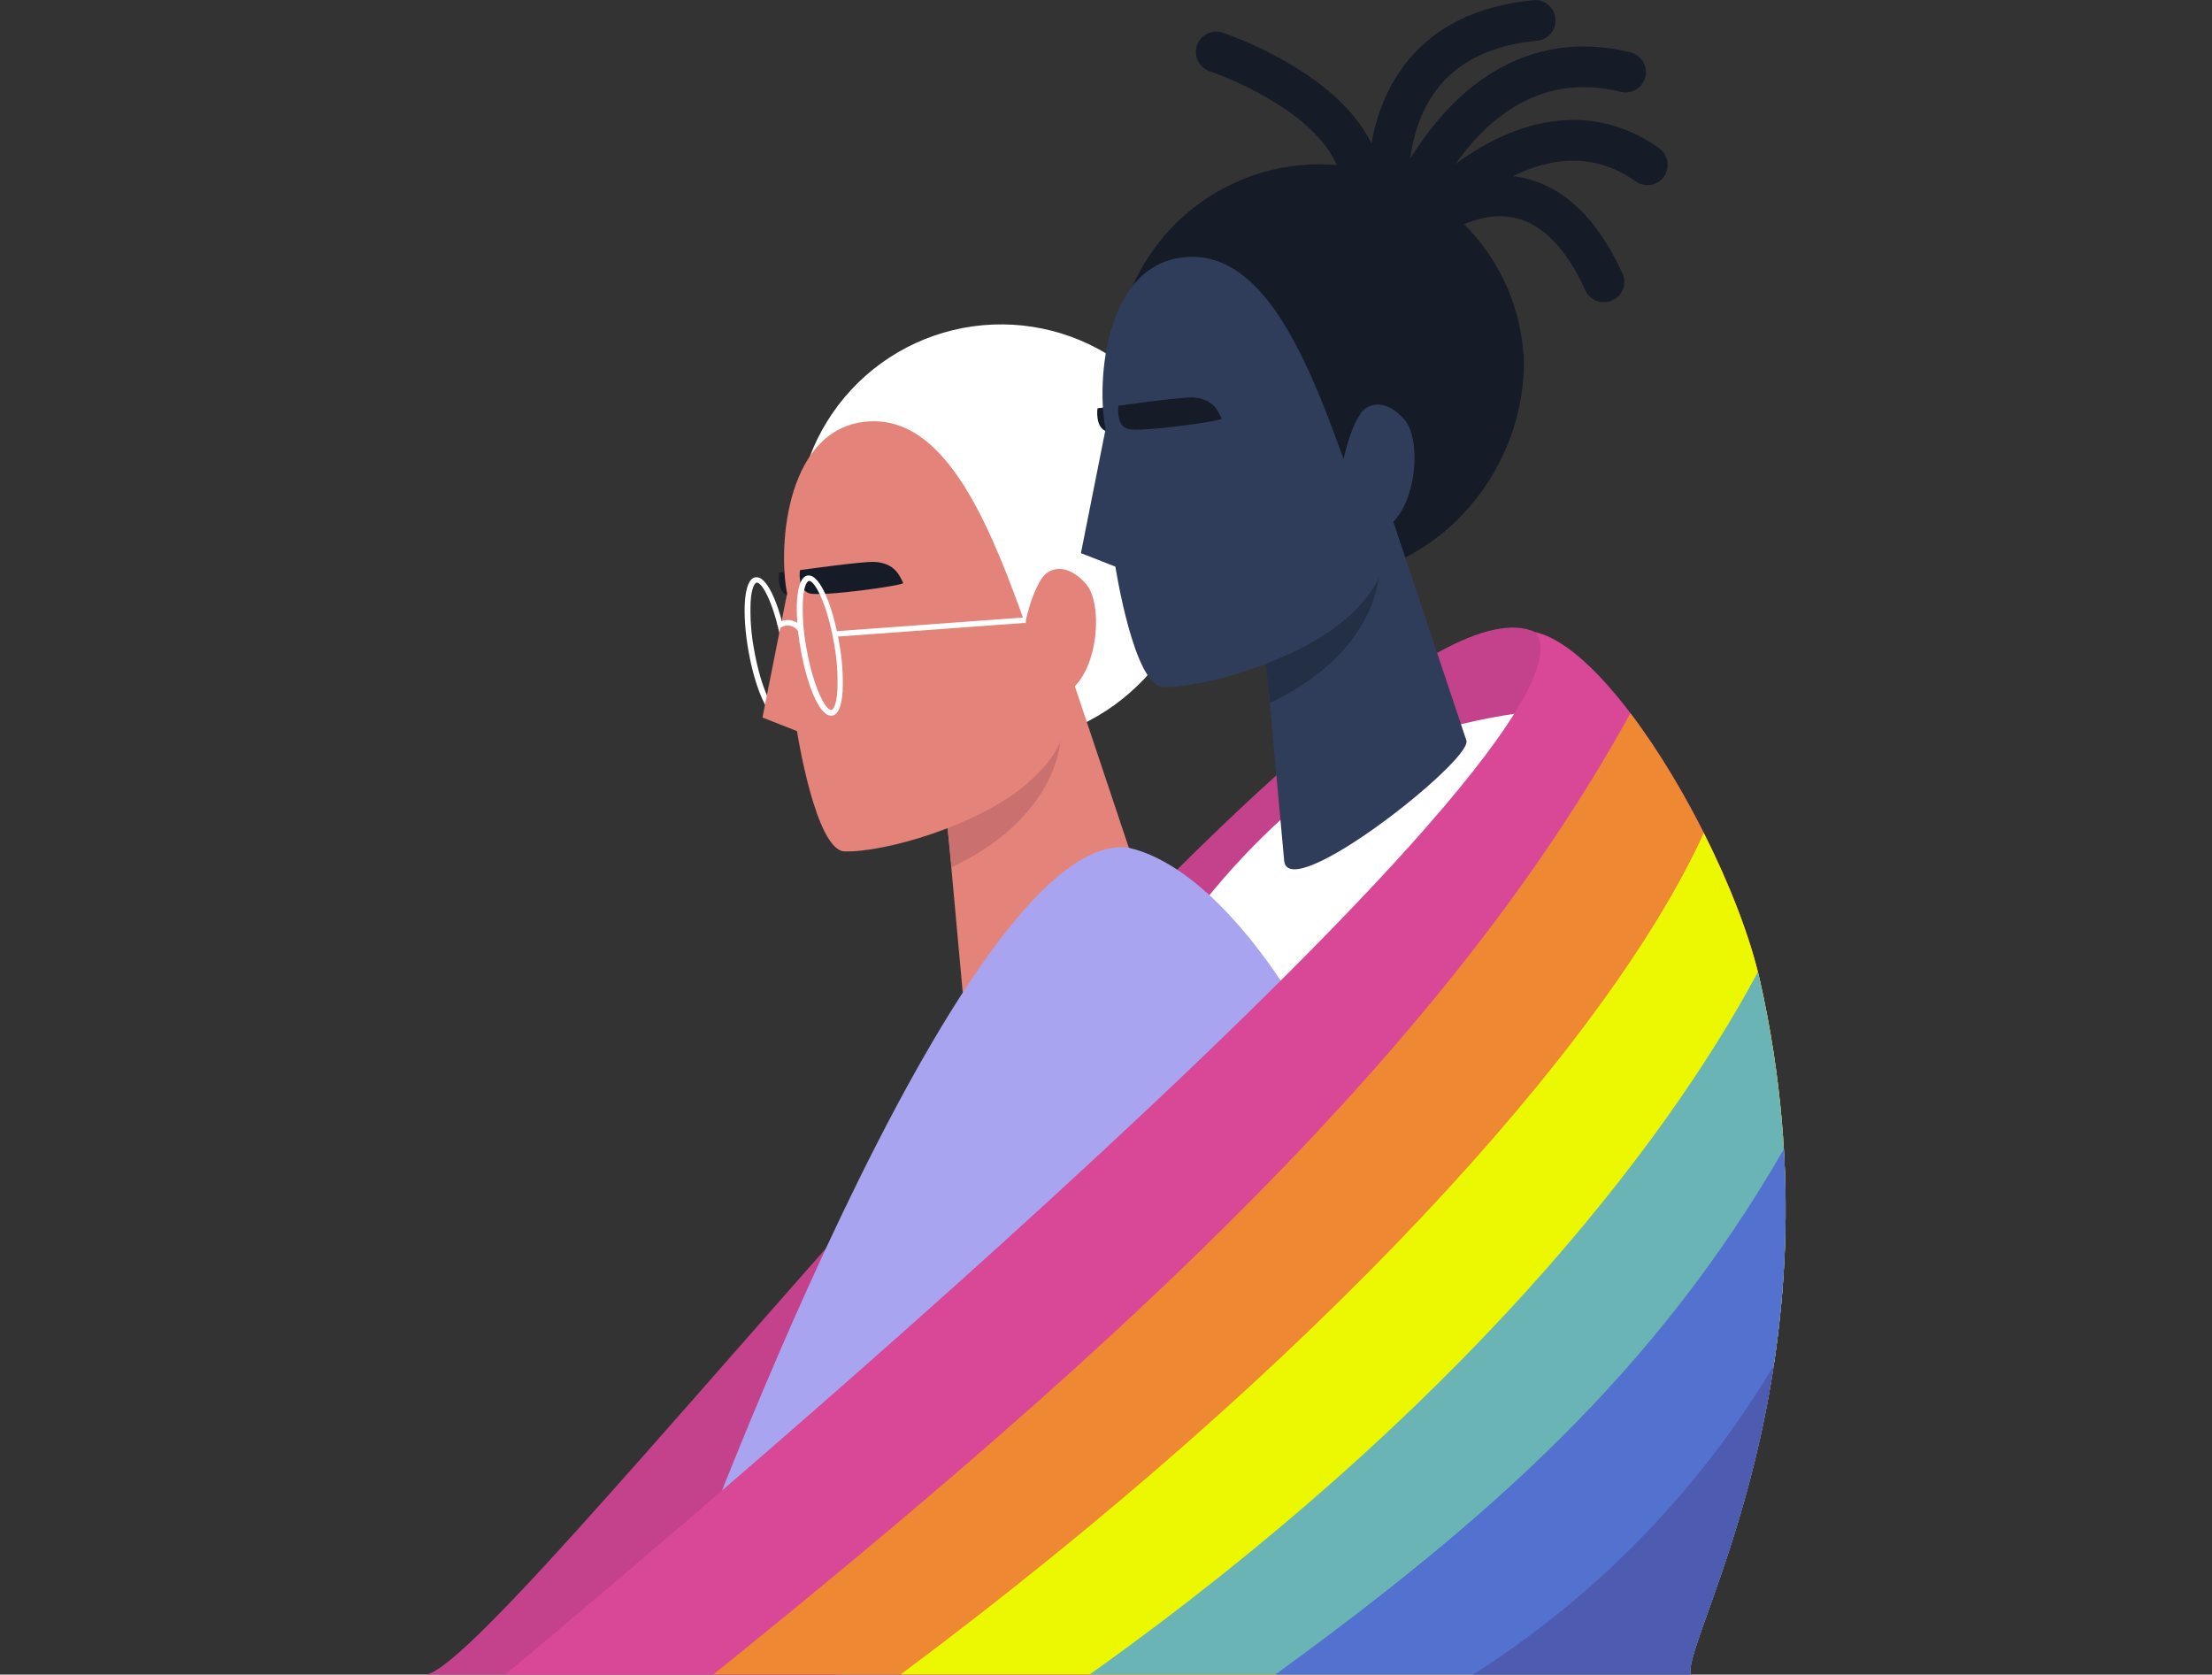 <?xml version="1.0" encoding="UTF-8"?> <svg xmlns="http://www.w3.org/2000/svg" xmlns:v="https://vecta.io/nano" width="428" height="324"><rect width="100%" height="100%" fill="#333333" stroke="none"/><style><![CDATA[.B{fill:none}.C{clip-rule:evenodd}.D{clip-path:url(#E)}.E{fill:#151c28}.F{fill:#fff}.G{fill:#e4837a}.H{fill:#2f3d5b}.I{fill:#e3e1e1}]]></style><defs><clipPath id="A"><path d="M-313,315.72c0,3.19-59.55,5.78-133,5.78s-133-2.59-133-5.78S-519.43,310-446,310s133,2.58,133,5.77" class="C I"></path></clipPath><clipPath id="B"><path d="M297.16,122.33C261.65,105.84,99.32,320.81,82.5,324h80.36L268.75,202.73s47.7-71.44,28.41-80.4" class="B C"></path></clipPath><clipPath id="C"><path d="M82.5 121.43h219.25V324H82.5z" class="B"></path></clipPath><clipPath id="D"><path d="M269.91,143.82c-14.39,4.88-41.11,29.24-53.63,57.72s-9.13,63.24-9.13,63.24l87.24-52.37,7-75.06s-12.17-.07-31.49,6.47" class="B C"></path></clipPath><clipPath id="E"><path d="M-792.5-2290h1440v9260h-1440z" class="B"></path></clipPath><clipPath id="F"><path d="M233.21,100.38c.89,21.7-16,42.29-37.82,43.2s-40.34-18.22-41.23-39.93a39.56,39.56,0,0,1,79.05-3.27" class="B C"></path></clipPath><clipPath id="G"><path d="M222.13 175.17c.84 4-34.32 31.72-35.27 23.23l-4.47-49L207 129.85l15.14 45.32" class="B C"></path></clipPath><clipPath id="H"><path d="M205,137.54l-22.88,11,2,19.28c19-9.08,22.46-22.86,20.92-30.25" class="B C"></path></clipPath><clipPath id="I"><path d="M150.73 138.81c-2.38.09-4.78-6.43-5.92-12.92-1.18-6.73-1.09-13.77 1.35-14.2h.18c2.38-.1 4.78 6.42 5.92 12.91a41.75 41.75 0 0 1 .68 9.5c-.2 2.92-.88 4.5-2 4.7h-.18m-4.35-26.08h0c-.35.06-1 .91-1.17 3.73a40.71 40.71 0 0 0 .67 9.25c1.32 7.53 3.71 12.08 4.84 12h0c.35-.06 1-.91 1.17-3.73a40.63 40.63 0 0 0-.67-9.24c-1.32-7.53-3.71-12.09-4.84-12" class="B C"></path></clipPath><clipPath id="J"><path d="M150.74,110.78s12.1-1.72,14.45-1.59c3.93.22,4.87,2.72,5.53,4.08.22.46-15.79,2.71-18.16,2s-1.82-4.44-1.82-4.44" class="B C"></path></clipPath><clipPath id="K"><path d="M201.74,111.67c1.29-1.7,4.59-3,8.42,1.35s2.11,21.57-7,22-4.95-18.65-1.43-23.3" class="B C"></path></clipPath><clipPath id="L"><path d="M197.62 118.62c-7-19.4-15.32-37.67-29.17-37.1-16.3.67-18 24.12-16.15 33.32l1.1 17.1c.12 2.76.36 6.06.81 9.51 0 0 3.59 23.12 9.21 23.28 7.71.23 25.72-5 35-12.86 7.07-6 8.24-10.79 8-15.9 0-.74-4.43-6-6.6-11.53-.8-2-1.58-4.08-2.21-5.82" class="B C"></path></clipPath><clipPath id="M"><path d="M154.78,110.31s12.11-1.72,14.46-1.59c3.92.22,4.87,2.72,5.52,4.08.23.46-15.78,2.71-18.15,2s-1.83-4.45-1.83-4.45" class="B C"></path></clipPath><clipPath id="N"><path d="M152.3 114.84l-4.77 23.99 8.66 3.4-3.89-27.39z" class="B C"></path></clipPath><clipPath id="O"><path d="M160.83 138.46c-2.39.1-4.79-6.42-5.92-12.91-1.18-6.73-1.1-13.77 1.35-14.2h.18c2.38-.1 4.78 6.42 5.91 12.91a41.83 41.83 0 0 1 .69 9.51c-.2 2.91-.88 4.49-2 4.69h-.17m-4.35-26.07h0c-.34.06-1 .91-1.16 3.73a40.15 40.15 0 0 0 .67 9.25c1.31 7.53 3.7 12.08 4.83 12h0c.34-.06 1-.91 1.16-3.73a40.12 40.12 0 0 0-.66-9.25c-1.32-7.52-3.71-12.08-4.84-12" class="B C"></path></clipPath><clipPath id="P"><path d="M154.49,122.2a2.53,2.53,0,0,0-2.18-1.18,2.32,2.32,0,0,0-1.36.52l-.65-.84a3.39,3.39,0,0,1,2-.74,3.62,3.62,0,0,1,3.09,1.63Z" class="B C"></path></clipPath><clipPath id="Q"><path transform="matrix(.997 -.073 .073 .997 -8.34 13.38)" d="M161.49 120.92h37.03v1.06h-37.03z" class="B"></path></clipPath><clipPath id="R"><path d="M271.25,45.22a3.55,3.55,0,0,1-.71-.19A3.93,3.93,0,0,1,268.21,40a61.3,61.3,0,0,1,10.88-17.73c10.09-11.33,22.67-15.52,36.39-12.14a3.93,3.93,0,0,1-1.87,7.64c-10.87-2.68-20.52.6-28.67,9.75a53.66,53.66,0,0,0-9.36,15.2,3.93,3.93,0,0,1-4.33,2.52" class="B C"></path></clipPath><clipPath id="S"><path d="M275.28,45.9a3.9,3.9,0,0,1-1.92-.92,4,4,0,0,1-.38-5.55A58,58,0,0,1,287.59,27.9c12-6.51,23.53-6.25,33.45.77a4,4,0,0,1,.94,5.49,3.91,3.91,0,0,1-5.47.94c-7.41-5.24-15.88-5.34-25.18-.28a50,50,0,0,0-12.43,9.79,3.92,3.92,0,0,1-3.62,1.29" class="B C"></path></clipPath><clipPath id="T"><path d="M309.68,58.44a3.93,3.93,0,0,1-2.92-2.25c-3.67-8.06-8.22-12.78-13.53-14-7.58-1.79-14.78,4-14.85,4a3.93,3.93,0,0,1-5-6.08c.41-.34,10.18-8.28,21.55-5.66,7.83,1.81,14.21,8,19,18.44a3.94,3.94,0,0,1-4.22,5.52" class="B C"></path></clipPath><clipPath id="U"><path d="M268.4,46.4a4,4,0,0,1-3.21-3.17c-.13-.73-3.11-17.86,6.47-30.55,5.54-7.35,14-11.6,25.17-12.66a3.94,3.94,0,0,1,.73,7.84c-8.85.83-15.45,4-19.62,9.53-7.5,9.9-5.05,24.29-5,24.43a3.94,3.94,0,0,1-3.17,4.57,4.08,4.08,0,0,1-1.35,0" class="B C"></path></clipPath><clipPath id="V"><path d="M264.65 0h36.47v46.45h-36.47z" class="B"></path></clipPath><clipPath id="W"><path d="M262.62 45.43h-.26a4 4 0 0 1-2.92-4.74c1.62-6.89-1.91-13.41-10.5-19.4a65.19 65.19 0 0 0-15-7.55 3.94 3.94 0 0 1 2.42-7.49 72.25 72.25 0 0 1 16.91 8.47c14.45 10 15.48 20.63 13.81 27.78a3.93 3.93 0 0 1-4.47 3" class="B C"></path></clipPath><clipPath id="X"><path d="M294.82,68.57c.9,21.7-16,42.29-37.81,43.2s-40.34-18.23-41.23-39.93a39.55,39.55,0,0,1,79-3.27" class="B C"></path></clipPath><clipPath id="Y"><path d="M283.75 143.36c.83 4-34.33 31.72-35.27 23.23l-4.47-49L268.61 98l15.14 45.32" class="B C"></path></clipPath><clipPath id="Z"><path d="M266.6,105.73l-22.88,11,2,19.28c19-9.08,22.45-22.86,20.91-30.25" class="B C"></path></clipPath><clipPath id="a"><path d="M212.35 107c-2.39.1-4.79-6.42-5.92-12.91-1.18-6.73-1.1-13.77 1.35-14.2h.18c2.38-.1 4.78 6.42 5.91 12.91a41.82 41.82 0 0 1 .69 9.5c-.2 2.92-.89 4.5-2 4.7h-.17M208 80.92h0c-.34.06-1 .91-1.16 3.73a40.15 40.15 0 0 0 .67 9.25c1.31 7.53 3.7 12.08 4.83 12h0c.34-.06 1-.91 1.16-3.73a40.12 40.12 0 0 0-.66-9.25c-1.32-7.52-3.71-12.08-4.84-12" class="B C"></path></clipPath><clipPath id="b"><path d="M212.35,79s12.11-1.72,14.46-1.59c3.92.22,4.86,2.72,5.52,4.08.23.46-15.78,2.7-18.15,2S212.35,79,212.35,79" class="B C"></path></clipPath><clipPath id="c"><path d="M263.36,79.86c1.29-1.7,4.59-3,8.42,1.35s2.1,21.57-7,22-4.94-18.66-1.42-23.3" class="B C"></path></clipPath><clipPath id="d"><path d="M259.23 86.81c-7-19.4-15.32-37.67-29.16-37.1-16.31.67-18 24.12-16.15 33.32l1.1 17.1c.11 2.76.36 6.06.8 9.51 0 0 3.59 23.12 9.22 23.28 7.71.23 25.72-5 35-12.86 7.06-6 8.24-10.79 8-15.9 0-.74-4.42-6-6.59-11.53a195.2 195.2 0 0 1-2.22-5.82" class="B C"></path></clipPath><clipPath id="e"><path d="M216.4,78.5s12.11-1.72,14.46-1.59c3.92.22,4.86,2.72,5.52,4.08.23.46-15.78,2.71-18.16,2s-1.82-4.45-1.82-4.45" class="B C"></path></clipPath><clipPath id="f"><path d="M213.92 83.03l-4.77 23.99 8.66 3.4-3.89-27.39z" class="B C"></path></clipPath><clipPath id="g"><path d="M218.54,164.06c24.23,5.7,52.82,57.54,58.47,107.16.71,6.2,1.84,4.78,3.16,12.31-.08,0-148.59,26-148.59,26s54.59-150.45,87-145.49" class="B C"></path></clipPath><clipPath id="h"><path d="M297.16,122.33c15.24,3.59,38,43.39,43.35,67.28,16.93,75.14-14.77,126.84-13.45,134.37H97.76s216-179,199.4-201.65" class="B C"></path></clipPath><clipPath id="i"><path d="M97.76 122.33H345.5v201.65H97.76z" class="B"></path></clipPath><clipPath id="j"><path d="M327.06,324c-1.32-7.53,30.38-59.23,13.45-134.37-3.43-15.25-13.94-37-25.05-51.64C280.22,202.18,216.87,260.47,138,324h189Z" class="B C"></path></clipPath><clipPath id="k"><path d="M138.02 137.97H345.5v186.02H138.02z" class="B"></path></clipPath><clipPath id="l"><path d="M327.06 324c-1.32-7.53 30.38-59.23 13.45-134.37-1.86-8.3-5.83-18.51-10.84-28.46-18.81 41.2-75.24 103.05-155.43 162.83h152.82z" class="B C"></path></clipPath><clipPath id="m"><path d="M174.24 161.15h171.27v162.83H174.24z" class="B"></path></clipPath><clipPath id="n"><path d="M340.51 189.61l-.37-1.56c-18.25 34.19-58.05 85.16-129.33 135.95h116.25c-1.32-7.53 30.38-59.23 13.45-134.37" class="B C"></path></clipPath><clipPath id="o"><path d="M210.81 188.05H345.5v135.93H210.81z" class="B"></path></clipPath><clipPath id="p"><path d="M345.16,222.35C320,265.9,287.69,294.2,246.76,324h80.3c-1.11-6.38,21.46-44.46,18.1-101.63" class="B C"></path></clipPath><clipPath id="q"><path d="M343.18,264.24A180.37,180.37,0,0,1,285,324h42.1c-.81-4.66,11-26.2,16.12-59.74" class="B C"></path></clipPath></defs><path d="M-313,315.72c0,3.19-59.55,5.78-133,5.78s-133-2.59-133-5.78S-519.43,310-446,310s133,2.58,133,5.77" fill-rule="evenodd" class="I"></path><g clip-path="url(#A)" class="I"><path d="M-880.98-2292.5h1440v9260h-1440z"></path></g><g clip-path="url(#B)"><g clip-path="url(#C)"><path fill="#c4418c" d="M81.5 120.43h221.25V325H81.5z"></path></g></g><g clip-path="url(#D)" class="F"><g class="D"><path d="M202.76 136.28h99.64v129.5h-99.64z"></path></g></g><g clip-path="url(#F)" class="F"><g class="D"><path d="M152.27 60.81h82.83v84.67h-82.83z"></path></g></g><g clip-path="url(#G)" class="G"><g class="D"><path d="M181.39 128.85h42.58v79.04h-42.58z"></path></g></g><g clip-path="url(#H)"><g class="D"><path fill="#ca706f" d="M181.11 136.54h26.42v32.25h-26.42z"></path></g></g><g clip-path="url(#I)" class="F"><g class="D"><path d="M142.63 110.57h11.49v29.33h-11.49z"></path></g></g><g clip-path="url(#J)" class="E"><g class="D"><path d="M149.19 108.06h22.75v8.92h-22.75z"></path></g></g><g clip-path="url(#K)" class="G"><g class="D"><path d="M193.07 107.63h21.92v28.72h-21.92z"></path></g></g><g clip-path="url(#L)" class="G"><g class="D"><path d="M149.43 79.95h58.21v86.01h-58.21z"></path></g></g><g clip-path="url(#M)" class="E"><g class="D"><path d="M153.24 107.59h22.75v8.92h-22.75z"></path></g></g><g clip-path="url(#N)" class="G"><g class="D"><path d="M146.54 113.84h10.65v29.39h-10.65z"></path></g></g><g clip-path="url(#O)" class="F"><g class="D"><path d="M152.73 110.23h11.48v29.33h-11.48z"></path></g></g><g clip-path="url(#P)" class="F"><g class="D"><path d="M149.3 118.91h7.06v4.29h-7.06z"></path></g></g><g clip-path="url(#Q)" class="F"><g class="D"><path d="M160.51 118.56h39.01v5.77h-39.01z"></path></g></g><g clip-path="url(#R)" class="E"><g class="D"><path d="M266.46 5.73h53.41v40.8h-53.41z"></path></g></g><g clip-path="url(#S)" class="E"><g class="D"><path d="M270.56 20.39h53.67v26.73h-53.67z"></path></g></g><g clip-path="url(#T)" class="E"><g class="D"><path d="M270.49 30.86h45.31v28.71h-45.31z"></path></g></g><g clip-path="url(#U)" class="E"><g clip-path="url(#V)"><path d="M263.65-1h38.47v48.45h-38.47z"></path></g></g><g clip-path="url(#W)" class="E"><g class="D"><path d="M229.76 4.53h40v42.24h-40z"></path></g></g><g clip-path="url(#X)" class="E"><g class="D"><path d="M213.88 29h82.83v84.67h-82.83z"></path></g></g><g clip-path="url(#Y)" class="H"><g class="D"><path d="M243.01 97.04h42.58v79.04h-42.58z"></path></g></g><g clip-path="url(#Z)"><g class="D"><path fill="#232f44" d="M242.72 104.73h26.42v32.25h-26.42z"></path></g></g><g clip-path="url(#a)" class="F"><g class="D"><path d="M204.25 78.76h11.49v29.33h-11.49z"></path></g></g><g clip-path="url(#b)" class="E"><g class="D"><path d="M210.81 76.25h22.75v8.92h-22.75z"></path></g></g><g clip-path="url(#c)" class="H"><g class="D"><path d="M254.68 75.82h21.92v28.72h-21.92z"></path></g></g><g clip-path="url(#d)" class="H"><g class="D"><path d="M211.04 48.14h58.21v86.01h-58.21z"></path></g></g><g clip-path="url(#e)" class="E"><g class="D"><path d="M214.86 75.78h22.75v8.92h-22.75z"></path></g></g><g clip-path="url(#f)" class="H"><g class="D"><path d="M208.15 82.03h10.65v29.39h-10.65z"></path></g></g><g clip-path="url(#g)"><g class="D"><path fill="#a8a4f0" d="M130.58 158.1h150.58v152.45H130.58z"></path></g></g><g clip-path="url(#h)"><g clip-path="url(#i)"><path fill="#d94896" d="M96.76 121.33H346.5v203.65H96.76z"></path></g></g><g clip-path="url(#j)"><g clip-path="url(#k)"><path fill="#e83" d="M137.02 136.97H346.5v188.02H137.02z"></path></g></g><g clip-path="url(#l)"><g clip-path="url(#m)"><path fill="#ebf800" d="M173.24 160.15h173.27v164.83H173.24z"></path></g></g><g clip-path="url(#n)"><g clip-path="url(#o)"><path fill="#6ab4b5" d="M209.81 187.05H346.5v137.93H209.81z"></path></g></g><g clip-path="url(#p)"><g class="D"><path fill="#5372d0" d="M245.76 221.35h103.76v103.63H245.76z"></path></g></g><g clip-path="url(#q)"><g class="D"><path fill="#4d5cb0" d="M283.96 263.24h60.23v61.74h-60.23z"></path></g></g></svg> 